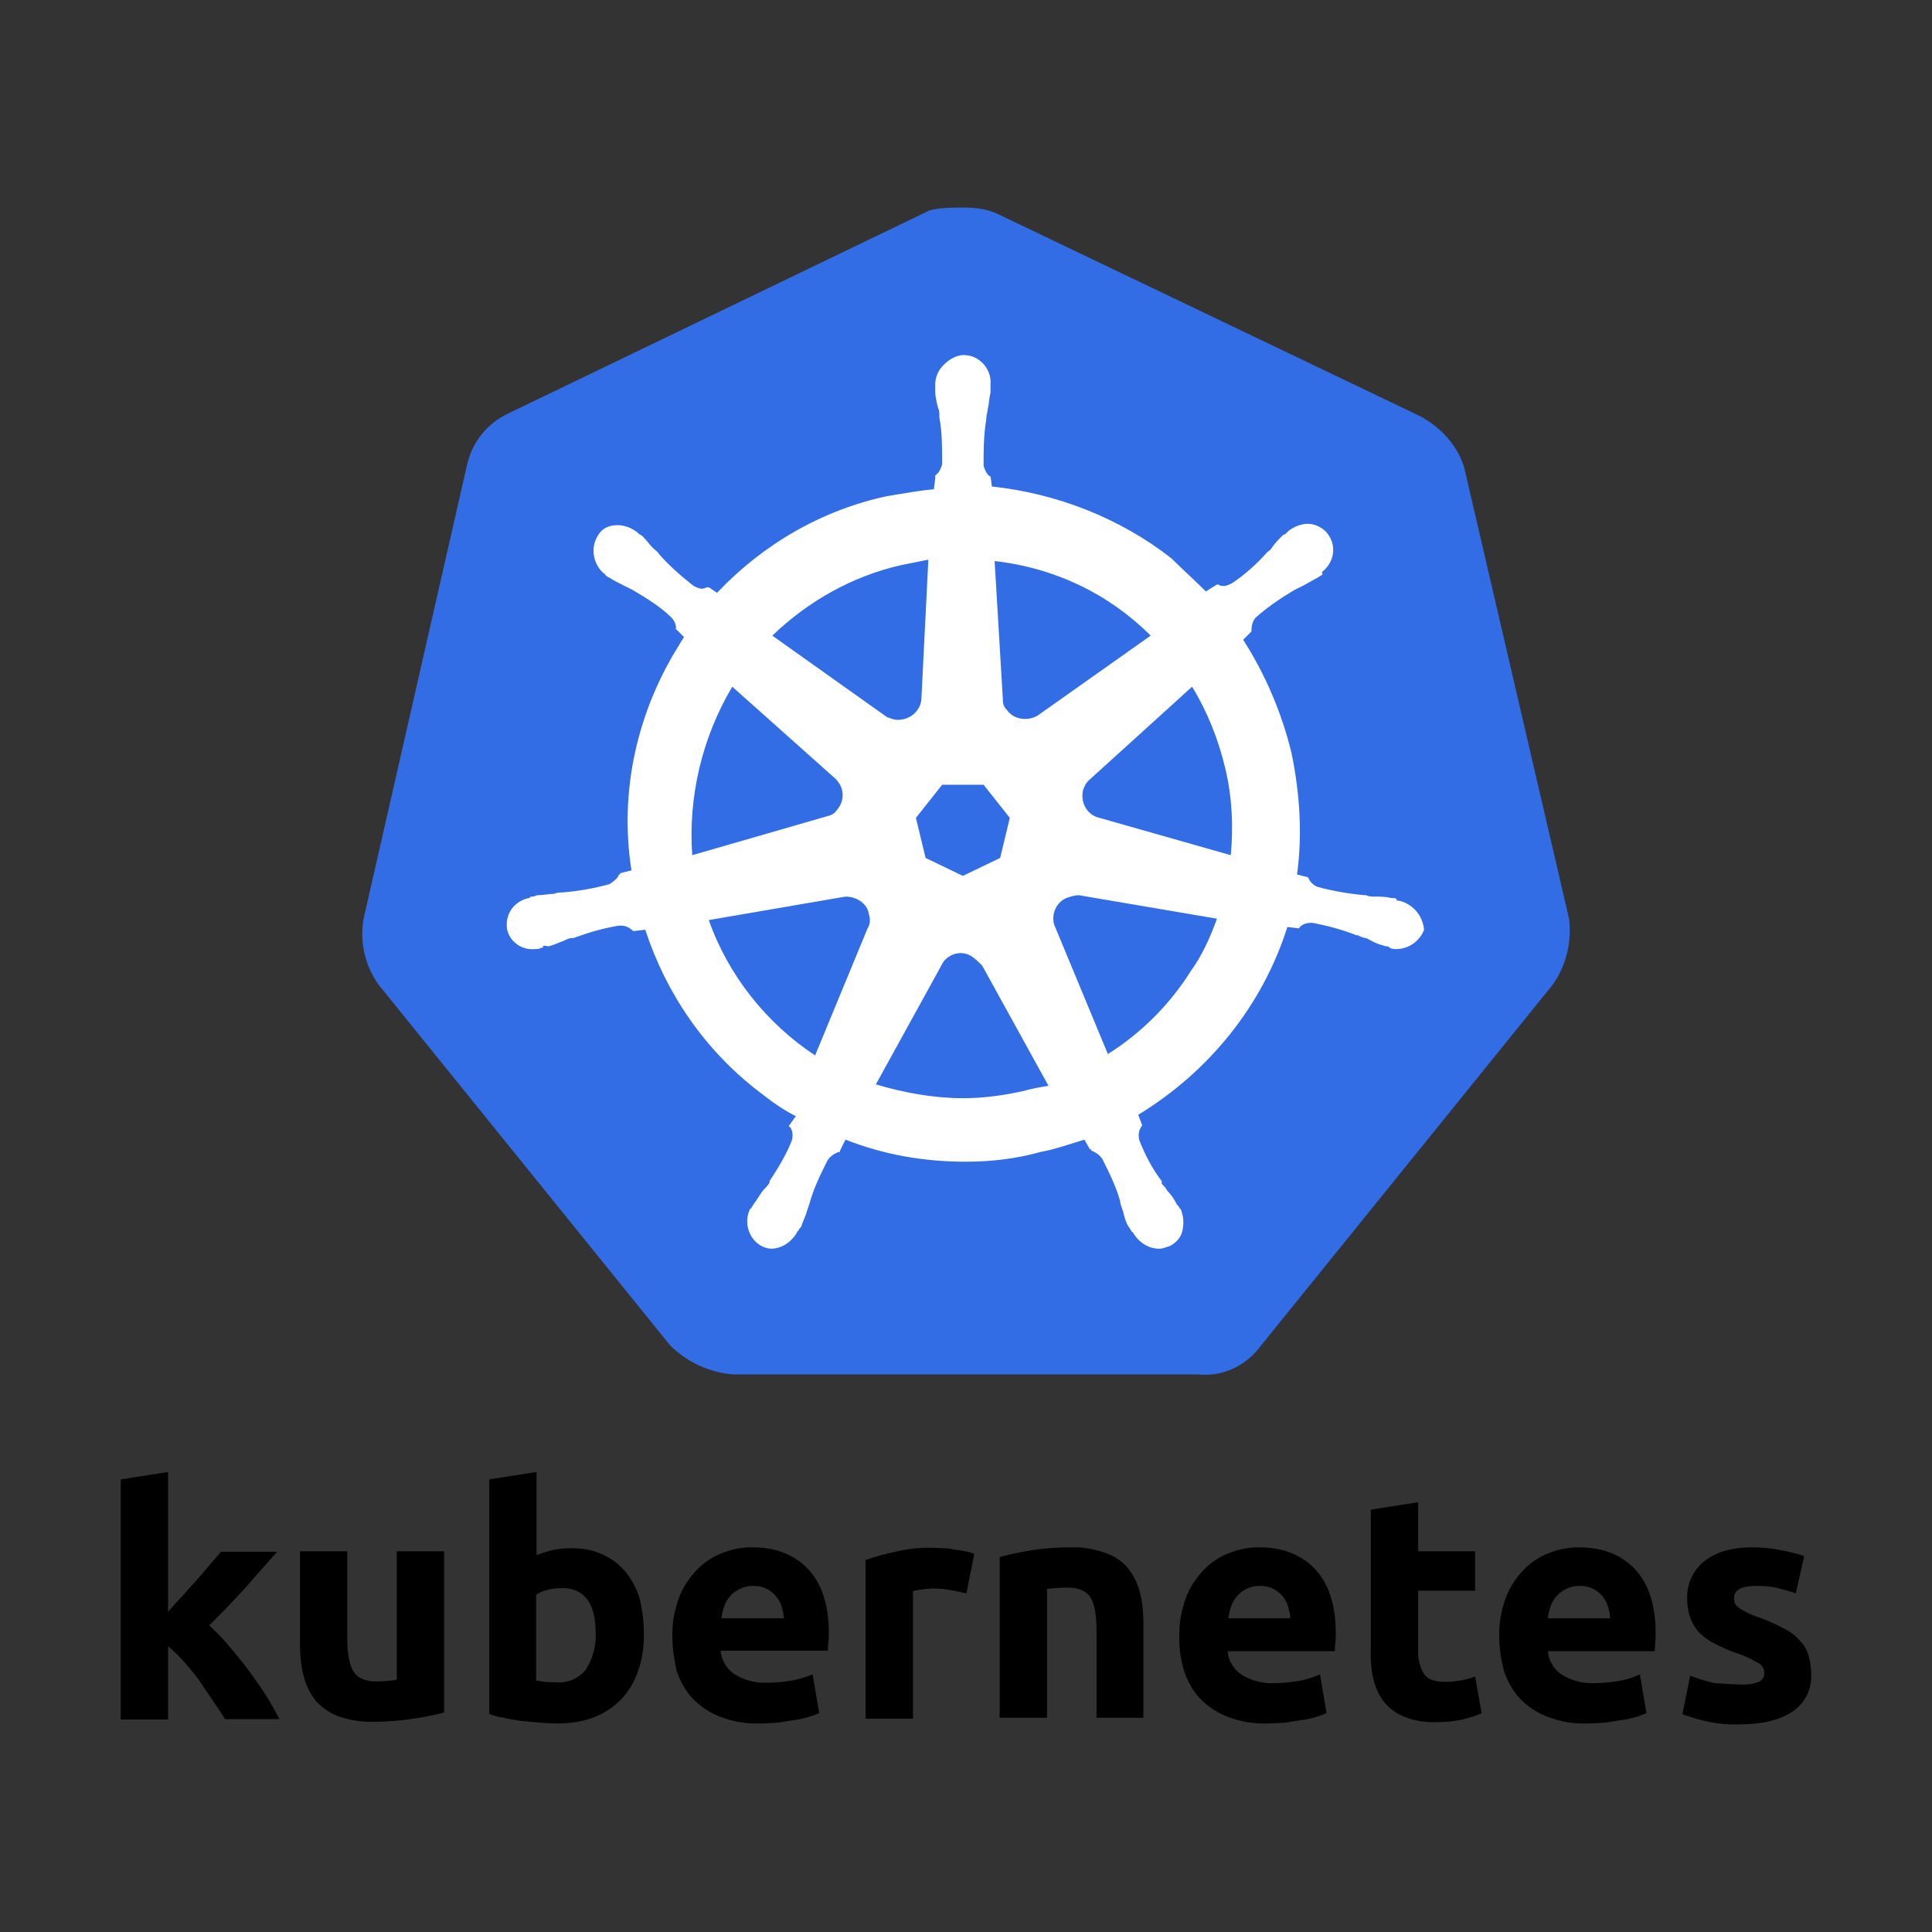 <svg width="80" height="80" viewBox="0 0 80 80" fill="none" xmlns="http://www.w3.org/2000/svg">
<rect x="0" y="0" width="80" height="80" fill="#333333" stroke="none"/>
<path d="M60.626 19.344C60.34 18.43 59.654 17.686 58.796 17.229L41.357 8.881C40.9 8.652 40.385 8.595 39.928 8.595C39.47 8.595 38.956 8.595 38.498 8.709L21.059 17.114C20.202 17.515 19.573 18.258 19.344 19.23L15.056 38.041C14.884 39.013 15.113 39.985 15.685 40.786L27.749 55.709C28.435 56.395 29.407 56.852 30.379 56.91H49.591C50.62 57.024 51.592 56.567 52.221 55.709L64.285 40.786C64.857 39.985 65.086 39.013 64.971 38.041L60.626 19.344Z" fill="#326DE6"/>
<path d="M57.938 37.298C57.881 37.298 57.824 37.298 57.824 37.241C57.824 37.184 57.71 37.184 57.595 37.184C57.367 37.126 57.138 37.126 56.909 37.126C56.795 37.126 56.681 37.126 56.566 37.069H56.509C55.88 37.012 55.194 36.898 54.565 36.726C54.393 36.669 54.222 36.497 54.165 36.326L53.707 36.212C53.936 34.553 53.822 32.838 53.478 31.18C53.078 29.522 52.392 27.921 51.477 26.491L51.82 26.148V26.091C51.82 25.92 51.878 25.691 51.992 25.576C52.507 25.119 53.021 24.776 53.593 24.433C53.707 24.376 53.822 24.319 53.936 24.262C54.165 24.147 54.336 24.033 54.565 23.918C54.622 23.861 54.679 23.861 54.736 23.804C54.794 23.747 54.736 23.747 54.736 23.69C55.251 23.289 55.365 22.603 54.965 22.089C54.794 21.86 54.451 21.689 54.165 21.689C53.879 21.689 53.593 21.803 53.364 21.974L53.307 22.032C53.25 22.089 53.193 22.146 53.136 22.146C52.964 22.317 52.792 22.489 52.678 22.66C52.621 22.775 52.507 22.832 52.449 22.889C52.049 23.347 51.535 23.804 51.02 24.147C50.906 24.204 50.791 24.262 50.677 24.262C50.62 24.262 50.505 24.262 50.448 24.204H50.391L49.934 24.49C49.476 24.033 48.962 23.575 48.504 23.118C46.389 21.46 43.758 20.431 41.071 20.145L41.014 19.687V19.744C40.842 19.63 40.785 19.459 40.728 19.287C40.728 18.658 40.728 18.029 40.842 17.343V17.286C40.842 17.172 40.9 17.057 40.9 16.943C40.957 16.714 40.957 16.485 41.014 16.257V15.914C41.071 15.342 40.614 14.77 40.042 14.713C39.699 14.656 39.356 14.827 39.07 15.113C38.841 15.342 38.727 15.628 38.727 15.914V16.2C38.727 16.428 38.784 16.657 38.841 16.886C38.898 17 38.898 17.114 38.898 17.229V17.286C39.013 17.915 39.013 18.544 39.013 19.23C38.956 19.401 38.898 19.573 38.727 19.687V19.802L38.67 20.259C38.041 20.316 37.412 20.431 36.726 20.545C34.038 21.117 31.58 22.546 29.693 24.547L29.35 24.319H29.293C29.235 24.319 29.178 24.376 29.064 24.376C28.95 24.376 28.835 24.319 28.721 24.262C28.206 23.861 27.692 23.404 27.291 22.946C27.234 22.832 27.12 22.775 27.063 22.718C26.891 22.546 26.777 22.375 26.605 22.203C26.548 22.146 26.491 22.146 26.434 22.089C26.377 22.032 26.377 22.032 26.377 22.032C26.148 21.86 25.862 21.746 25.576 21.746C25.233 21.746 24.947 21.86 24.776 22.146C24.433 22.66 24.547 23.347 25.004 23.747C25.061 23.747 25.061 23.804 25.061 23.804C25.061 23.804 25.176 23.918 25.233 23.918C25.404 24.033 25.633 24.147 25.862 24.262C25.976 24.319 26.091 24.376 26.205 24.433C26.777 24.776 27.349 25.119 27.806 25.576C27.92 25.691 28.035 25.92 27.977 26.091V26.034L28.321 26.377C28.263 26.491 28.206 26.549 28.149 26.663C26.377 29.465 25.633 32.781 26.148 36.04L25.69 36.154C25.69 36.212 25.633 36.212 25.633 36.212C25.576 36.383 25.404 36.497 25.233 36.612C24.604 36.783 23.975 36.898 23.289 36.955C23.175 36.955 23.06 36.955 22.946 37.012C22.717 37.012 22.488 37.069 22.26 37.069C22.203 37.069 22.145 37.126 22.031 37.126C21.974 37.126 21.974 37.126 21.917 37.184C21.288 37.298 20.887 37.87 21.002 38.499C21.116 39.013 21.631 39.356 22.145 39.299C22.26 39.299 22.317 39.299 22.431 39.242C22.488 39.242 22.488 39.242 22.488 39.185C22.488 39.127 22.66 39.185 22.717 39.185C22.946 39.127 23.175 39.013 23.346 38.956C23.46 38.899 23.575 38.842 23.689 38.842H23.746C24.375 38.613 24.947 38.441 25.633 38.327H25.69C25.862 38.327 26.034 38.384 26.148 38.499C26.205 38.499 26.205 38.556 26.205 38.556L26.72 38.499C27.577 41.129 29.178 43.473 31.408 45.188C31.923 45.589 32.38 45.932 32.952 46.218L32.666 46.618C32.666 46.675 32.723 46.675 32.723 46.675C32.838 46.846 32.838 47.075 32.78 47.247C32.552 47.819 32.209 48.39 31.866 48.905V48.962C31.808 49.076 31.751 49.133 31.637 49.248C31.523 49.362 31.408 49.591 31.237 49.82C31.179 49.877 31.179 49.934 31.122 49.991C31.122 49.991 31.122 50.048 31.065 50.048C30.779 50.62 31.008 51.306 31.523 51.592C31.637 51.649 31.808 51.706 31.923 51.706C32.38 51.706 32.78 51.421 33.009 51.02C33.009 51.02 33.009 50.963 33.066 50.963C33.066 50.906 33.123 50.849 33.181 50.792C33.238 50.563 33.352 50.391 33.409 50.163L33.524 49.82C33.695 49.191 33.981 48.619 34.267 48.047C34.381 47.876 34.553 47.761 34.724 47.704C34.782 47.704 34.782 47.704 34.782 47.647L35.01 47.19C36.611 47.819 38.269 48.104 39.985 48.104C41.014 48.104 42.043 47.99 43.072 47.704C43.701 47.59 44.33 47.361 44.902 47.19L45.131 47.59C45.188 47.59 45.188 47.59 45.188 47.647C45.359 47.704 45.531 47.819 45.645 47.99C45.931 48.562 46.217 49.133 46.389 49.763V49.82L46.503 50.163C46.56 50.391 46.617 50.62 46.732 50.792C46.789 50.849 46.789 50.906 46.846 50.963C46.846 50.963 46.846 51.02 46.903 51.02C47.132 51.421 47.532 51.706 47.989 51.706C48.161 51.706 48.275 51.649 48.447 51.592C48.676 51.478 48.904 51.249 48.962 50.963C49.019 50.677 49.019 50.391 48.904 50.105C48.904 50.048 48.847 50.048 48.847 50.048C48.847 49.991 48.79 49.934 48.733 49.877C48.618 49.648 48.504 49.477 48.333 49.305C48.275 49.191 48.218 49.133 48.104 49.019V48.905C47.704 48.39 47.418 47.819 47.189 47.247C47.132 47.075 47.132 46.846 47.246 46.675C47.246 46.618 47.303 46.618 47.303 46.618L47.132 46.16C50.048 44.388 52.278 41.643 53.307 38.384L53.764 38.441C53.822 38.441 53.822 38.384 53.822 38.384C53.936 38.27 54.108 38.213 54.279 38.213H54.336C54.965 38.327 55.594 38.499 56.166 38.727H56.223C56.337 38.785 56.452 38.842 56.566 38.842C56.795 38.956 56.966 39.07 57.195 39.127C57.252 39.127 57.309 39.185 57.424 39.185C57.481 39.185 57.481 39.185 57.538 39.242C57.653 39.299 57.71 39.299 57.824 39.299C58.339 39.299 58.796 38.956 58.968 38.499C58.91 37.87 58.453 37.412 57.938 37.298ZM41.414 35.525L39.87 36.269L38.327 35.525L37.926 33.867L39.013 32.495H40.728L41.814 33.867L41.414 35.525ZM50.734 31.809C51.02 33.01 51.077 34.21 50.963 35.411L45.531 33.867C45.016 33.753 44.73 33.238 44.845 32.724C44.902 32.552 44.959 32.438 45.074 32.323L49.362 28.435C49.991 29.465 50.448 30.608 50.734 31.809ZM47.647 26.32L42.958 29.636C42.558 29.865 41.986 29.808 41.7 29.407C41.586 29.293 41.529 29.179 41.529 29.007L41.185 23.232C43.701 23.518 45.931 24.605 47.647 26.32ZM37.297 23.404L38.441 23.175L38.155 28.893C38.155 29.407 37.698 29.808 37.183 29.808C37.011 29.808 36.897 29.75 36.726 29.693L31.98 26.32C33.467 24.89 35.296 23.861 37.297 23.404ZM30.322 28.435L34.553 32.209C34.953 32.552 35.01 33.124 34.667 33.524C34.553 33.696 34.438 33.753 34.21 33.81L28.664 35.411C28.492 33.01 29.064 30.551 30.322 28.435ZM29.35 38.098L35.01 37.126C35.468 37.126 35.925 37.412 35.982 37.87C36.039 38.041 36.039 38.27 35.925 38.441L33.752 43.702C31.751 42.387 30.15 40.385 29.35 38.098ZM42.329 45.188C41.529 45.36 40.728 45.474 39.87 45.474C38.67 45.474 37.412 45.245 36.268 44.902L39.07 39.814C39.356 39.471 39.813 39.356 40.213 39.585C40.385 39.699 40.499 39.814 40.671 39.985L43.415 44.96C43.072 45.017 42.729 45.074 42.329 45.188ZM49.305 40.214C48.447 41.586 47.246 42.787 45.874 43.645L43.644 38.27C43.53 37.812 43.758 37.355 44.159 37.184C44.33 37.126 44.502 37.069 44.673 37.069L50.391 38.041C50.105 38.842 49.762 39.585 49.305 40.214Z" fill="white"/>
<path d="M72.076 69.75C72.33 69.769 72.602 69.732 72.838 69.642C72.983 69.569 73.074 69.406 73.056 69.242C73.037 69.061 72.929 68.898 72.765 68.843C72.493 68.68 72.185 68.535 71.876 68.444C71.568 68.335 71.296 68.208 71.042 68.081C70.806 67.972 70.606 67.827 70.407 67.646C70.225 67.464 70.098 67.265 70.007 67.029C69.899 66.757 69.862 66.466 69.862 66.176C69.844 65.578 70.116 64.997 70.588 64.634C71.078 64.253 71.731 64.072 72.566 64.072C72.965 64.072 73.382 64.108 73.781 64.199C74.09 64.253 74.398 64.326 74.707 64.434L74.362 65.977C74.108 65.886 73.872 65.832 73.618 65.759C73.328 65.686 73.019 65.668 72.729 65.668C72.112 65.668 71.804 65.832 71.804 66.176C71.804 66.249 71.822 66.321 71.84 66.394C71.876 66.466 71.931 66.521 72.003 66.575C72.076 66.63 72.185 66.684 72.312 66.757C72.439 66.829 72.62 66.902 72.838 66.975C73.201 67.102 73.564 67.265 73.89 67.446C74.144 67.573 74.362 67.737 74.543 67.954C74.707 68.118 74.816 68.317 74.888 68.553C74.961 68.807 74.997 69.061 74.997 69.315C75.033 69.932 74.743 70.531 74.217 70.875C73.709 71.22 72.983 71.401 72.04 71.401C71.513 71.42 71.005 71.365 70.497 71.238C70.207 71.166 69.935 71.075 69.663 70.984L69.989 69.388C70.316 69.515 70.661 69.623 71.005 69.696C71.368 69.714 71.713 69.75 72.076 69.75ZM62.079 67.755C62.061 67.21 62.17 66.666 62.351 66.158C62.514 65.723 62.768 65.342 63.095 64.997C63.403 64.689 63.748 64.453 64.147 64.307C64.546 64.144 64.964 64.072 65.381 64.072C66.361 64.072 67.141 64.38 67.703 64.979C68.266 65.578 68.556 66.466 68.556 67.628C68.556 67.737 68.556 67.864 68.538 68.009C68.538 68.154 68.52 68.263 68.52 68.372H64.093C64.129 68.753 64.329 69.115 64.655 69.333C65.054 69.587 65.526 69.714 65.998 69.696C66.343 69.696 66.706 69.66 67.05 69.605C67.341 69.551 67.631 69.46 67.903 69.333L68.175 70.93C68.048 71.002 67.903 71.039 67.758 71.093C67.558 71.147 67.359 71.202 67.159 71.22C66.941 71.256 66.724 71.293 66.47 71.329C66.234 71.347 65.98 71.365 65.726 71.365C65.163 71.383 64.619 71.293 64.093 71.093C63.657 70.93 63.276 70.676 62.95 70.349C62.641 70.023 62.424 69.623 62.279 69.206C62.151 68.716 62.079 68.226 62.079 67.755ZM66.669 67.011C66.669 66.847 66.633 66.684 66.579 66.521C66.542 66.358 66.451 66.231 66.361 66.104C66.252 65.977 66.125 65.868 65.98 65.795C65.798 65.704 65.617 65.668 65.417 65.668C65.218 65.668 65.036 65.704 64.855 65.795C64.71 65.868 64.564 65.959 64.456 66.085C64.347 66.213 64.256 66.358 64.202 66.521C64.147 66.684 64.111 66.847 64.093 67.011H66.669ZM56.763 62.511L58.722 62.203V64.235H61.081V65.868H58.722V68.299C58.704 68.644 58.777 68.988 58.94 69.279C59.085 69.515 59.376 69.642 59.829 69.642C60.047 69.642 60.265 69.623 60.464 69.587C60.682 69.551 60.882 69.496 61.081 69.424L61.353 70.948C61.099 71.057 60.827 71.129 60.555 71.202C60.21 71.275 59.847 71.311 59.484 71.311C59.031 71.329 58.577 71.256 58.16 71.093C57.833 70.966 57.543 70.748 57.325 70.494C57.108 70.222 56.962 69.896 56.872 69.551C56.781 69.152 56.745 68.734 56.763 68.335V62.511ZM48.834 67.755C48.816 67.21 48.925 66.666 49.106 66.158C49.27 65.723 49.524 65.342 49.85 64.997C50.159 64.689 50.504 64.453 50.903 64.307C51.302 64.144 51.719 64.072 52.136 64.072C53.116 64.072 53.896 64.38 54.459 64.979C55.021 65.578 55.312 66.466 55.312 67.628C55.312 67.737 55.311 67.864 55.293 68.009C55.275 68.154 55.275 68.263 55.275 68.372H50.83C50.866 68.753 51.066 69.115 51.392 69.333C51.792 69.587 52.263 69.714 52.735 69.696C53.08 69.696 53.443 69.66 53.787 69.605C54.078 69.551 54.368 69.46 54.658 69.333L54.93 70.93C54.803 71.002 54.658 71.039 54.513 71.093C54.314 71.147 54.114 71.202 53.914 71.22C53.697 71.256 53.479 71.293 53.225 71.329C52.989 71.347 52.735 71.365 52.481 71.365C51.919 71.383 51.374 71.293 50.848 71.093C50.413 70.93 50.032 70.676 49.705 70.349C49.397 70.023 49.179 69.623 49.034 69.206C48.889 68.716 48.816 68.226 48.834 67.755ZM53.425 67.011C53.425 66.847 53.388 66.684 53.334 66.521C53.297 66.358 53.207 66.231 53.116 66.104C53.007 65.977 52.88 65.868 52.735 65.795C52.554 65.704 52.372 65.668 52.173 65.668C51.973 65.668 51.792 65.704 51.61 65.795C51.465 65.868 51.338 65.959 51.229 66.085C51.12 66.213 51.03 66.358 50.975 66.521C50.921 66.684 50.885 66.847 50.866 67.011H53.425ZM41.395 64.471C41.813 64.362 42.248 64.271 42.684 64.199C43.228 64.108 43.79 64.072 44.335 64.072C44.825 64.053 45.315 64.144 45.786 64.307C46.149 64.434 46.476 64.652 46.712 64.942C46.947 65.233 47.111 65.578 47.201 65.94C47.31 66.358 47.346 66.793 47.346 67.228V71.129H45.405V67.483C45.405 66.847 45.315 66.412 45.151 66.14C44.988 65.886 44.679 65.741 44.226 65.741C44.081 65.741 43.936 65.741 43.772 65.759C43.609 65.759 43.482 65.777 43.355 65.795V71.129H41.395V64.471ZM40.017 65.977C39.835 65.94 39.636 65.886 39.4 65.85C39.146 65.795 38.892 65.777 38.638 65.777C38.493 65.777 38.347 65.795 38.184 65.813C38.057 65.832 37.93 65.85 37.803 65.886V71.166H35.844V64.598C36.243 64.453 36.66 64.344 37.077 64.253C37.604 64.126 38.148 64.072 38.674 64.09C38.801 64.09 38.928 64.108 39.055 64.108C39.2 64.108 39.345 64.126 39.509 64.162C39.654 64.18 39.799 64.199 39.962 64.235C40.089 64.253 40.216 64.289 40.343 64.344L40.017 65.977ZM27.843 67.755C27.824 67.21 27.933 66.666 28.115 66.158C28.278 65.723 28.532 65.342 28.858 64.997C29.167 64.689 29.512 64.453 29.911 64.307C30.31 64.144 30.727 64.072 31.145 64.072C32.124 64.072 32.904 64.38 33.467 64.979C34.029 65.578 34.32 66.466 34.32 67.609C34.32 67.718 34.32 67.845 34.301 67.99C34.283 68.136 34.283 68.245 34.283 68.353H29.838C29.875 68.734 30.074 69.097 30.401 69.315C30.8 69.569 31.271 69.696 31.743 69.678C32.088 69.678 32.451 69.642 32.796 69.587C33.086 69.533 33.376 69.442 33.648 69.333L33.92 70.93C33.794 71.002 33.648 71.039 33.503 71.093C33.304 71.147 33.104 71.202 32.904 71.22C32.687 71.256 32.469 71.293 32.215 71.329C31.979 71.347 31.725 71.365 31.471 71.365C30.909 71.383 30.364 71.293 29.838 71.093C29.403 70.93 29.022 70.676 28.695 70.349C28.387 70.023 28.169 69.623 28.024 69.206C27.915 68.716 27.843 68.245 27.843 67.755ZM32.451 67.011C32.451 66.847 32.415 66.684 32.36 66.521C32.324 66.358 32.233 66.231 32.142 66.104C32.034 65.977 31.907 65.868 31.761 65.795C31.58 65.704 31.398 65.668 31.199 65.668C30.999 65.668 30.818 65.704 30.637 65.795C30.491 65.868 30.346 65.959 30.237 66.085C30.128 66.213 30.038 66.358 29.983 66.521C29.929 66.684 29.893 66.847 29.875 67.011H32.451ZM24.667 67.646C24.667 66.376 24.196 65.759 23.27 65.759C23.071 65.759 22.871 65.777 22.672 65.832C22.508 65.868 22.345 65.94 22.2 66.031V69.587C22.291 69.605 22.418 69.623 22.563 69.642C22.708 69.66 22.871 69.66 23.053 69.66C23.524 69.696 23.978 69.496 24.268 69.115C24.54 68.68 24.686 68.172 24.667 67.646ZM26.663 67.718C26.663 68.226 26.591 68.734 26.409 69.224C26.264 69.66 26.028 70.041 25.72 70.367C25.393 70.694 25.012 70.948 24.595 71.111C24.105 71.293 23.597 71.365 23.071 71.365C22.835 71.365 22.581 71.347 22.327 71.329C22.073 71.311 21.819 71.275 21.565 71.256C21.329 71.22 21.093 71.184 20.857 71.129C20.621 71.093 20.422 71.039 20.259 70.966V61.259L22.218 60.951V64.398C22.436 64.307 22.672 64.235 22.907 64.18C23.162 64.126 23.416 64.108 23.669 64.108C24.123 64.108 24.558 64.18 24.976 64.38C25.339 64.543 25.665 64.797 25.919 65.106C26.191 65.451 26.391 65.832 26.5 66.249C26.609 66.702 26.663 67.21 26.663 67.718ZM18.39 70.912C17.973 71.02 17.537 71.111 17.102 71.166C16.557 71.256 15.995 71.293 15.451 71.293C14.943 71.311 14.453 71.22 13.981 71.057C13.618 70.912 13.31 70.694 13.056 70.404C12.82 70.095 12.656 69.75 12.566 69.369C12.457 68.952 12.421 68.499 12.421 68.063V64.235H14.38V67.845C14.38 68.48 14.471 68.934 14.634 69.206C14.797 69.478 15.106 69.623 15.559 69.623C15.705 69.623 15.85 69.623 16.013 69.605C16.176 69.587 16.303 69.587 16.43 69.551V64.235H18.39V70.912ZM6.959 66.739C7.159 66.521 7.34 66.303 7.558 66.085C7.758 65.85 7.957 65.632 8.157 65.414C8.357 65.178 8.538 64.979 8.701 64.779C8.865 64.58 9.028 64.398 9.155 64.253H11.477C11.005 64.779 10.552 65.305 10.116 65.795C9.663 66.285 9.191 66.793 8.665 67.301C8.955 67.573 9.227 67.845 9.481 68.154C9.754 68.48 10.026 68.807 10.298 69.17C10.552 69.515 10.806 69.877 11.024 70.222C11.241 70.567 11.423 70.894 11.568 71.184H9.318C9.173 70.948 9.01 70.712 8.828 70.44C8.647 70.168 8.447 69.896 8.266 69.605C8.066 69.333 7.848 69.061 7.613 68.807C7.413 68.571 7.195 68.353 6.959 68.172V71.202H5V61.259L6.959 60.951V66.739Z" fill="black"/>
</svg>
